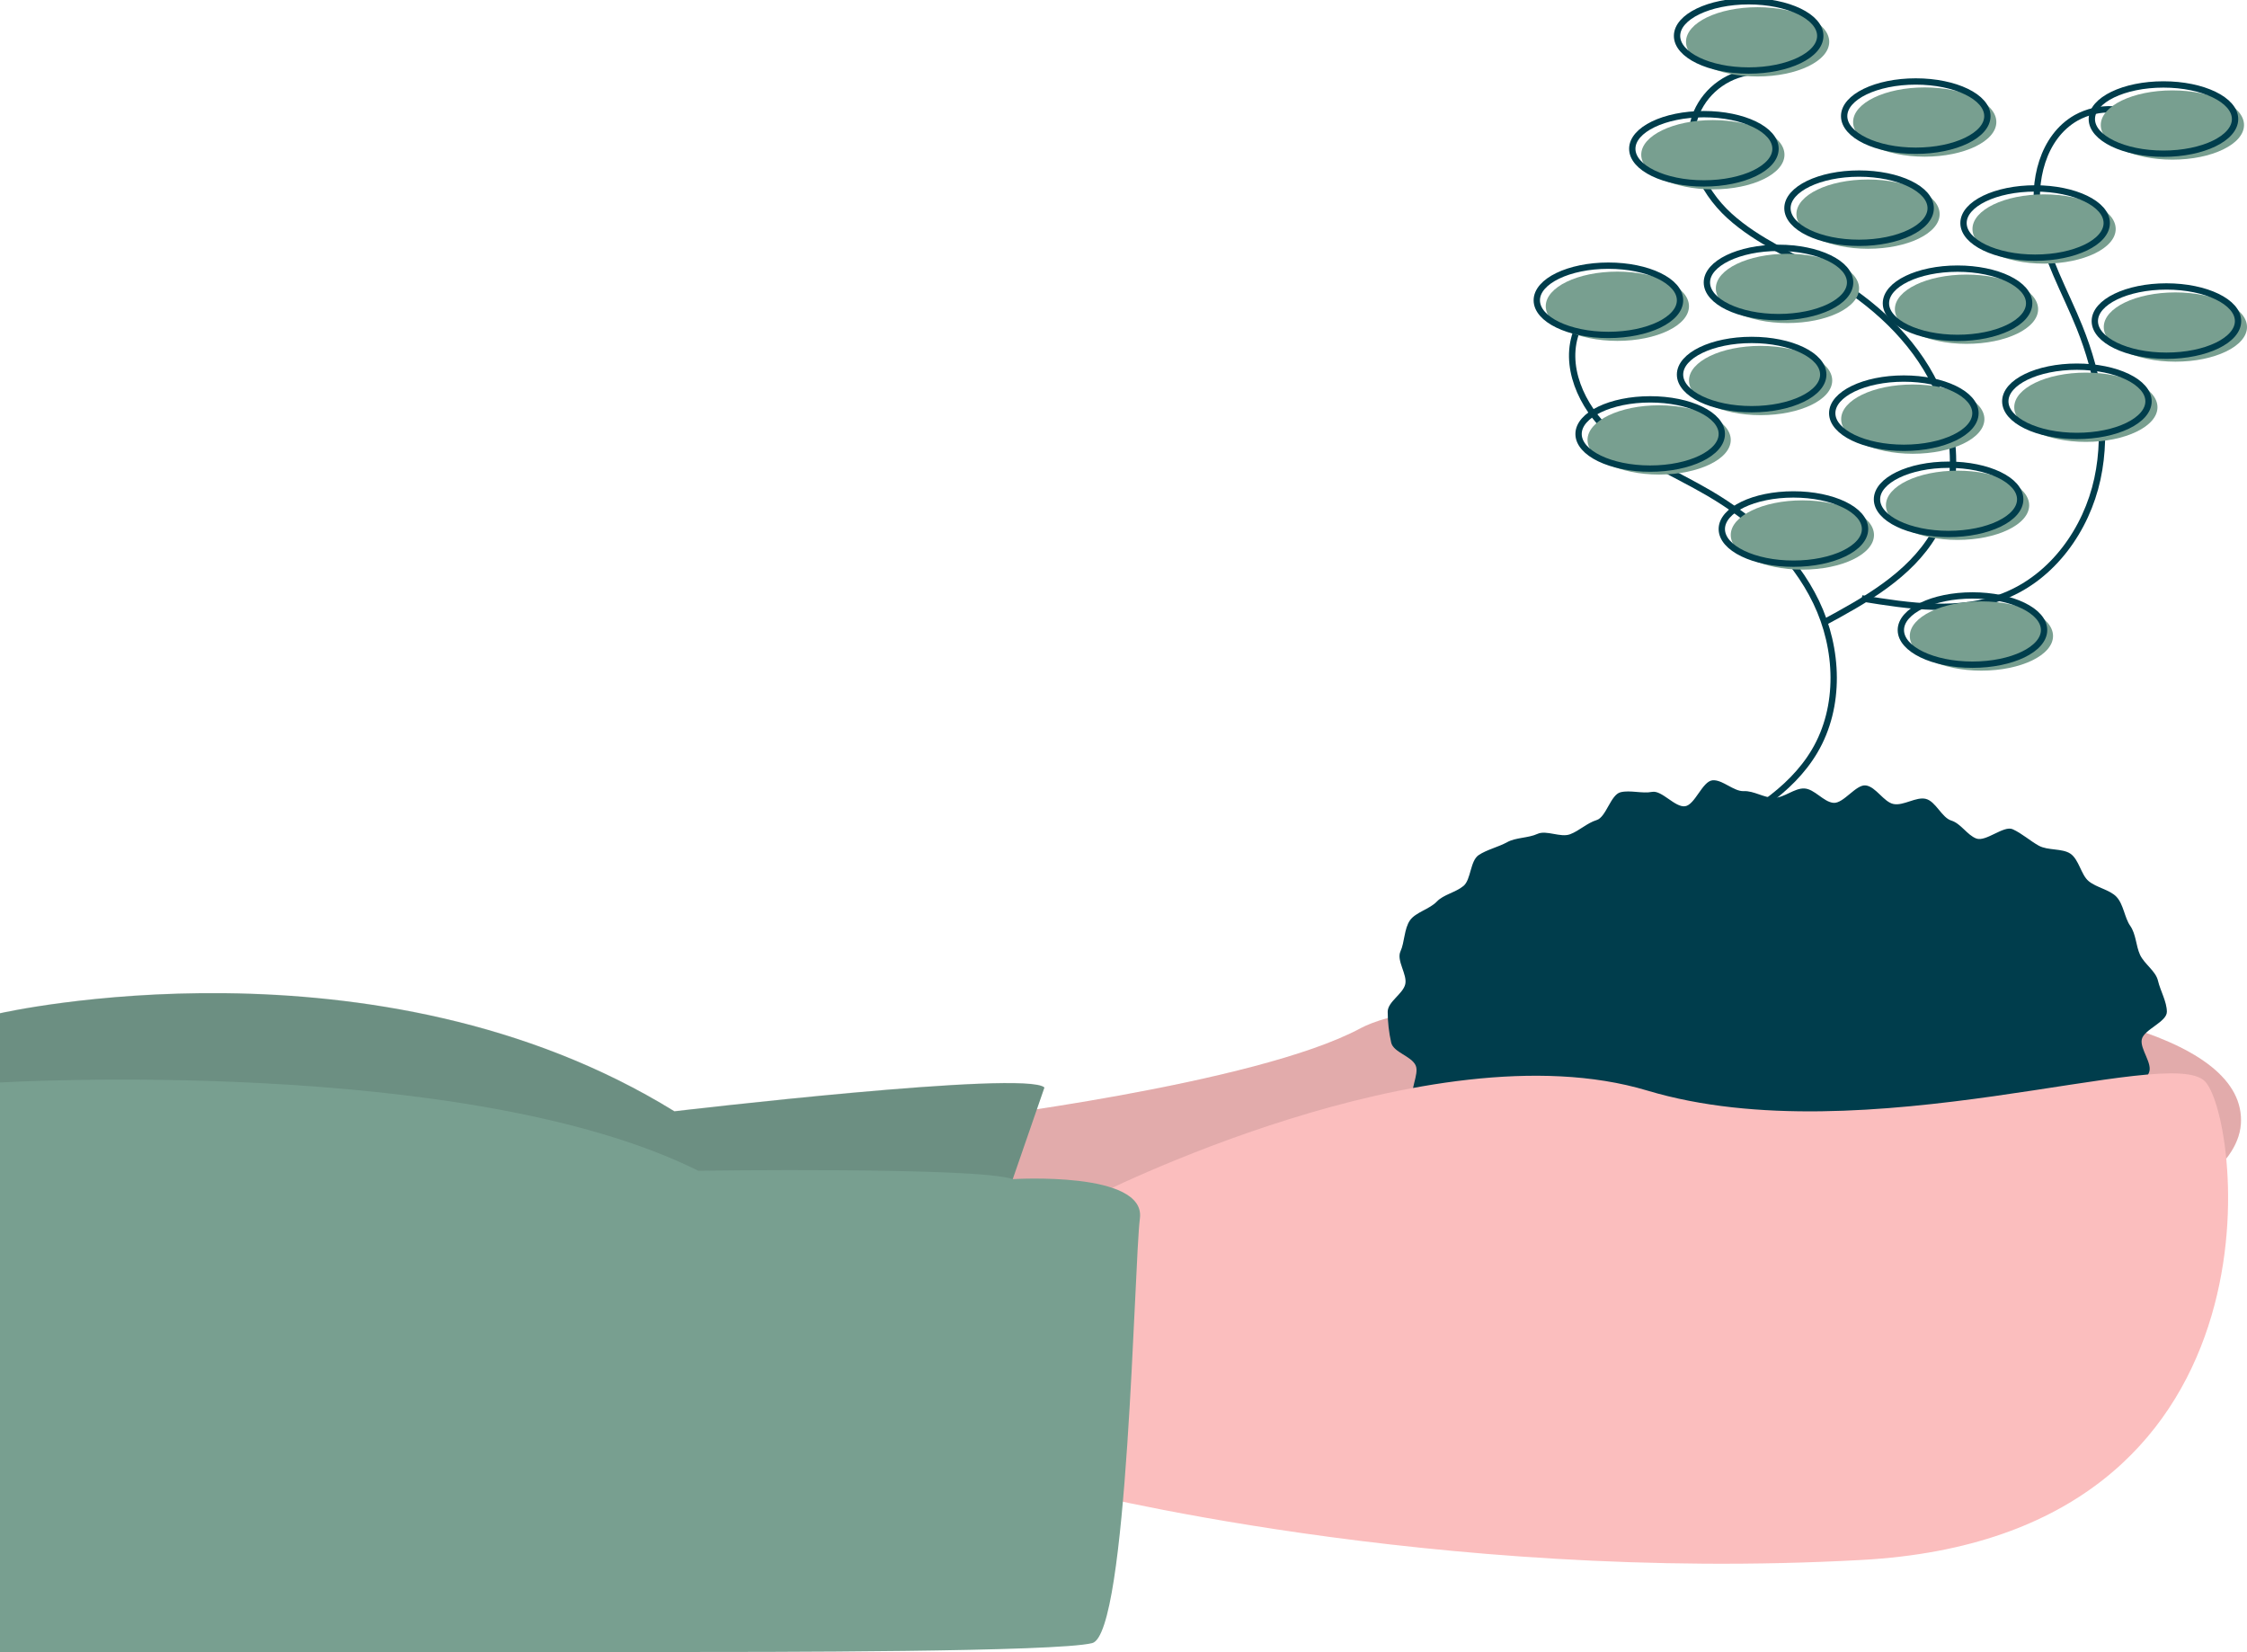 <svg width="355" height="261" viewBox="0 0 355 261" fill="none" xmlns="http://www.w3.org/2000/svg">
<g clip-path="url(#clip0_21_3461)">
<path d="M151.335 176.986C151.335 176.986 198.479 171.353 214.98 162.436C231.481 153.518 354.057 149.294 354.057 176.986C354.057 204.678 213.094 216.881 213.094 216.881L139.077 212.657L151.335 176.986Z" fill="#FBBEBE"/>
<path opacity="0.1" d="M151.335 176.986C151.335 176.986 198.479 171.353 214.98 162.436C231.481 153.518 354.057 149.294 354.057 176.986C354.057 204.678 213.094 216.881 213.094 216.881L139.077 212.657L151.335 176.986Z" fill="black"/>
<path d="M165.007 171.823L155.106 200.453L0 202.331V160.089C0 160.089 59.402 146.477 106.547 175.577C106.547 175.577 162.178 169.006 165.007 171.823Z" fill="#789F90"/>
<path opacity="0.1" d="M165.007 171.776L155.106 200.407L0 202.285V160.043C0 160.043 59.402 146.431 106.547 175.531C106.547 175.531 162.178 168.96 165.007 171.776Z" fill="black"/>
<path d="M342.34 159.854C342.34 161.454 338.737 162.641 338.383 164.184C338.031 165.715 340.172 168.042 339.495 169.504C338.794 170.999 337.967 172.431 337.022 173.785C336.134 175.05 333.393 174.866 332.269 176.052C331.168 177.129 330.003 178.139 328.778 179.074C327.585 180.062 325.969 180.269 324.613 181.178C323.323 182.042 323.479 185.213 322.053 186C320.69 186.752 318.603 186.147 317.124 186.823C315.705 187.472 314.957 189.82 313.439 190.393C311.976 190.947 310.165 190.709 308.618 191.188C307.12 191.652 305.445 191.577 303.876 191.968C302.353 192.347 301.189 194.621 299.604 194.927C298.06 195.226 296.25 194.429 294.653 194.655C293.094 194.876 291.281 192.912 289.676 193.06C288.106 193.206 286.627 194.115 285.019 194.189C283.442 194.261 281.884 194.952 280.275 194.952C278.667 194.952 277.008 196.454 275.432 196.382C273.824 196.309 272.368 194.032 270.798 193.887C269.194 193.738 267.281 196.116 265.721 195.895C264.124 195.669 262.86 193.341 261.316 193.042C259.73 192.736 257.683 194.399 256.159 194.02C254.59 193.629 253.658 190.921 252.161 190.457C250.614 189.978 248.696 190.627 247.233 190.074C245.715 189.5 243.866 189.592 242.447 188.943C240.968 188.267 239.907 186.667 238.544 185.915C237.117 185.127 236.459 183.175 235.17 182.311C233.813 181.401 231.747 181.518 230.554 180.53C229.295 179.487 226.935 179.433 225.872 178.311C224.748 177.124 224.293 175.132 223.406 173.867C222.472 172.534 224.306 169.717 223.653 168.309C222.976 166.847 220.145 166.254 219.794 164.723C219.432 163.125 219.246 161.492 219.239 159.854C219.239 158.254 221.66 157.032 222.015 155.489C222.366 153.958 220.584 151.76 221.261 150.298C221.914 148.89 221.831 146.725 222.766 145.392C223.653 144.127 225.868 143.631 226.992 142.445C228.055 141.323 229.957 141.01 231.216 139.967C232.409 138.98 232.257 136.002 233.613 135.093C234.903 134.228 236.703 133.834 238.13 133.047C239.493 132.294 241.422 132.421 242.901 131.745C244.32 131.096 246.543 132.375 248.061 131.801C249.524 131.247 250.711 130.038 252.258 129.558C253.755 129.094 254.459 125.555 256.028 125.165C257.551 124.785 259.426 125.415 261.011 125.108C262.555 124.81 264.633 127.602 266.23 127.375C267.789 127.155 268.955 123.427 270.559 123.279C272.129 123.133 273.9 125.064 275.507 124.99C277.084 124.918 278.667 126.049 280.275 126.049C281.883 126.049 283.486 124.497 285.062 124.569C286.67 124.642 288.088 126.694 289.658 126.839C291.262 126.988 293.231 123.868 294.791 124.088C296.387 124.315 297.621 126.727 299.165 127.026C300.75 127.332 302.736 125.834 304.26 126.214C305.829 126.605 306.773 129.168 308.271 129.633C309.818 130.112 310.771 131.921 312.234 132.474C313.752 133.048 316.571 130.362 317.99 131.012C319.469 131.688 320.746 132.858 322.109 133.61C323.536 134.397 325.804 134.001 327.093 134.866C328.45 135.775 328.783 138.215 329.976 139.203C331.235 140.246 333.313 140.56 334.375 141.682C335.499 142.868 335.656 144.994 336.543 146.259C337.478 147.592 337.448 149.438 338.101 150.846C338.778 152.308 340.586 153.413 340.937 154.944C341.291 156.486 342.34 158.255 342.34 159.854Z" fill="#003D4C"/>
<path d="M258.533 45.546C256.523 45.659 254.585 46.327 252.935 47.475C251.286 48.623 249.99 50.207 249.193 52.047C246.858 57.667 249.865 64.268 254.379 68.367C258.893 72.465 264.691 74.807 269.959 77.886C277.036 82.022 283.394 87.763 286.935 95.132C290.475 102.501 290.852 111.63 286.69 118.67C282.827 125.205 275.803 129.116 269.104 132.723" stroke="#003D4C" stroke-miterlimit="10"/>
<path d="M277.391 11.283C275.381 11.396 273.443 12.064 271.793 13.212C270.144 14.361 268.848 15.944 268.051 17.784C265.716 23.404 268.723 30.005 273.237 34.104C277.751 38.202 283.549 40.544 288.817 43.623C295.894 47.759 302.252 53.5 305.793 60.869C309.333 68.239 309.71 77.367 305.548 84.407C301.685 90.942 294.661 94.853 287.962 98.46" stroke="#003D4C" stroke-miterlimit="10"/>
<path d="M339.394 19.163C337.735 18.028 335.792 17.375 333.781 17.277C331.771 17.18 329.773 17.642 328.011 18.612C322.709 21.632 321.027 28.685 322.077 34.676C323.126 40.668 326.27 46.054 328.543 51.7C331.595 59.282 333.093 67.697 331.361 75.682C329.629 83.667 324.314 91.115 316.694 94.145C309.621 96.958 301.662 95.769 294.147 94.538" stroke="#003D4C" stroke-miterlimit="10"/>
<path d="M284.754 89.994C291.003 89.994 296.069 87.544 296.069 84.522C296.069 81.501 291.003 79.051 284.754 79.051C278.505 79.051 273.439 81.501 273.439 84.522C273.439 87.544 278.505 89.994 284.754 89.994Z" fill="#789F90"/>
<path d="M283.34 89.055C289.589 89.055 294.655 86.606 294.655 83.584C294.655 80.562 289.589 78.112 283.34 78.112C277.091 78.112 272.025 80.562 272.025 83.584C272.025 86.606 277.091 89.055 283.34 89.055Z" stroke="#003D4C" stroke-miterlimit="10"/>
<path d="M309.27 85.3C315.519 85.3 320.585 82.851 320.585 79.829C320.585 76.807 315.519 74.358 309.27 74.358C303.021 74.358 297.955 76.807 297.955 79.829C297.955 82.851 303.021 85.3 309.27 85.3Z" fill="#789F90"/>
<path d="M307.855 84.362C314.104 84.362 319.17 81.912 319.17 78.89C319.17 75.868 314.104 73.419 307.855 73.419C301.606 73.419 296.541 75.868 296.541 78.89C296.541 81.912 301.606 84.362 307.855 84.362Z" stroke="#003D4C" stroke-miterlimit="10"/>
<path d="M313.041 105.952C319.29 105.952 324.356 103.502 324.356 100.481C324.356 97.459 319.29 95.009 313.041 95.009C306.792 95.009 301.726 97.459 301.726 100.481C301.726 103.502 306.792 105.952 313.041 105.952Z" fill="#789F90"/>
<path d="M311.627 105.013C317.876 105.013 322.941 102.564 322.941 99.542C322.941 96.52 317.876 94.071 311.627 94.071C305.378 94.071 300.312 96.52 300.312 99.542C300.312 102.564 305.378 105.013 311.627 105.013Z" stroke="#003D4C" stroke-miterlimit="10"/>
<path d="M310.684 54.323C316.933 54.323 321.999 51.873 321.999 48.852C321.999 45.83 316.933 43.38 310.684 43.38C304.435 43.38 299.369 45.83 299.369 48.852C299.369 51.873 304.435 54.323 310.684 54.323Z" fill="#789F90"/>
<path d="M309.27 53.384C315.519 53.384 320.585 50.934 320.585 47.913C320.585 44.891 315.519 42.441 309.27 42.441C303.021 42.441 297.955 44.891 297.955 47.913C297.955 50.934 303.021 53.384 309.27 53.384Z" stroke="#003D4C" stroke-miterlimit="10"/>
<path d="M282.397 51.037C288.646 51.037 293.712 48.588 293.712 45.566C293.712 42.544 288.646 40.095 282.397 40.095C276.148 40.095 271.082 42.544 271.082 45.566C271.082 48.588 276.148 51.037 282.397 51.037Z" fill="#789F90"/>
<path d="M280.983 50.099C287.232 50.099 292.297 47.649 292.297 44.627C292.297 41.606 287.232 39.156 280.983 39.156C274.734 39.156 269.668 41.606 269.668 44.627C269.668 47.649 274.734 50.099 280.983 50.099Z" stroke="#003D4C" stroke-miterlimit="10"/>
<path d="M295.126 39.303C301.375 39.303 306.441 36.854 306.441 33.832C306.441 30.81 301.375 28.361 295.126 28.361C288.877 28.361 283.812 30.81 283.812 33.832C283.812 36.854 288.877 39.303 295.126 39.303Z" fill="#789F90"/>
<path d="M293.712 38.365C299.961 38.365 305.027 35.915 305.027 32.894C305.027 29.872 299.961 27.422 293.712 27.422C287.463 27.422 282.397 29.872 282.397 32.894C282.397 35.915 287.463 38.365 293.712 38.365Z" stroke="#003D4C" stroke-miterlimit="10"/>
<path d="M322.942 41.65C329.191 41.65 334.256 39.201 334.256 36.179C334.256 33.157 329.191 30.707 322.942 30.707C316.693 30.707 311.627 33.157 311.627 36.179C311.627 39.201 316.693 41.65 322.942 41.65Z" fill="#789F90"/>
<path d="M321.527 40.712C327.776 40.712 332.842 38.262 332.842 35.24C332.842 32.218 327.776 29.769 321.527 29.769C315.278 29.769 310.212 32.218 310.212 35.24C310.212 38.262 315.278 40.712 321.527 40.712Z" stroke="#003D4C" stroke-miterlimit="10"/>
<path d="M343.685 57.139C349.934 57.139 355 54.689 355 51.668C355 48.646 349.934 46.196 343.685 46.196C337.436 46.196 332.371 48.646 332.371 51.668C332.371 54.689 337.436 57.139 343.685 57.139Z" fill="#789F90"/>
<path d="M342.271 56.2C348.52 56.2 353.586 53.751 353.586 50.729C353.586 47.707 348.52 45.258 342.271 45.258C336.022 45.258 330.956 47.707 330.956 50.729C330.956 53.751 336.022 56.2 342.271 56.2Z" stroke="#003D4C" stroke-miterlimit="10"/>
<path d="M270.611 29.916C276.86 29.916 281.926 27.467 281.926 24.445C281.926 21.423 276.86 18.974 270.611 18.974C264.362 18.974 259.296 21.423 259.296 24.445C259.296 27.467 264.362 29.916 270.611 29.916Z" fill="#789F90"/>
<path d="M269.197 28.978C275.446 28.978 280.511 26.528 280.511 23.506C280.511 20.485 275.446 18.035 269.197 18.035C262.948 18.035 257.882 20.485 257.882 23.506C257.882 26.528 262.948 28.978 269.197 28.978Z" stroke="#003D4C" stroke-miterlimit="10"/>
<path d="M277.683 12.081C283.932 12.081 288.997 9.631 288.997 6.61C288.997 3.588 283.932 1.138 277.683 1.138C271.434 1.138 266.368 3.588 266.368 6.61C266.368 9.631 271.434 12.081 277.683 12.081Z" fill="#789F90"/>
<path d="M276.268 11.142C282.517 11.142 287.583 8.693 287.583 5.671C287.583 2.649 282.517 0.199 276.268 0.199C270.019 0.199 264.954 2.649 264.954 5.671C264.954 8.693 270.019 11.142 276.268 11.142Z" stroke="#003D4C" stroke-miterlimit="10"/>
<path d="M343.214 25.223C349.463 25.223 354.529 22.773 354.529 19.751C354.529 16.73 349.463 14.28 343.214 14.28C336.965 14.28 331.899 16.73 331.899 19.751C331.899 22.773 336.965 25.223 343.214 25.223Z" fill="#789F90"/>
<path d="M341.8 24.284C348.049 24.284 353.114 21.834 353.114 18.813C353.114 15.791 348.049 13.341 341.8 13.341C335.551 13.341 330.485 15.791 330.485 18.813C330.485 21.834 335.551 24.284 341.8 24.284Z" stroke="#003D4C" stroke-miterlimit="10"/>
<path d="M278.154 65.588C284.403 65.588 289.469 63.138 289.469 60.116C289.469 57.094 284.403 54.645 278.154 54.645C271.905 54.645 266.839 57.094 266.839 60.116C266.839 63.138 271.905 65.588 278.154 65.588Z" fill="#789F90"/>
<path d="M276.74 64.649C282.989 64.649 288.055 62.199 288.055 59.177C288.055 56.156 282.989 53.706 276.74 53.706C270.491 53.706 265.425 56.156 265.425 59.177C265.425 62.199 270.491 64.649 276.74 64.649Z" stroke="#003D4C" stroke-miterlimit="10"/>
<path d="M329.542 69.812C335.791 69.812 340.857 67.362 340.857 64.34C340.857 61.319 335.791 58.869 329.542 58.869C323.293 58.869 318.227 61.319 318.227 64.34C318.227 67.362 323.293 69.812 329.542 69.812Z" fill="#789F90"/>
<path d="M328.127 68.873C334.376 68.873 339.442 66.423 339.442 63.401C339.442 60.38 334.376 57.93 328.127 57.93C321.879 57.93 316.813 60.38 316.813 63.401C316.813 66.423 321.879 68.873 328.127 68.873Z" stroke="#003D4C" stroke-miterlimit="10"/>
<path d="M302.198 71.689C308.447 71.689 313.513 69.239 313.513 66.218C313.513 63.196 308.447 60.746 302.198 60.746C295.949 60.746 290.883 63.196 290.883 66.218C290.883 69.239 295.949 71.689 302.198 71.689Z" fill="#789F90"/>
<path d="M300.784 70.75C307.032 70.75 312.098 68.301 312.098 65.279C312.098 62.257 307.032 59.808 300.784 59.808C294.535 59.808 289.469 62.257 289.469 65.279C289.469 68.301 294.535 70.75 300.784 70.75Z" stroke="#003D4C" stroke-miterlimit="10"/>
<path d="M304.084 24.753C310.333 24.753 315.399 22.304 315.399 19.282C315.399 16.26 310.333 13.811 304.084 13.811C297.835 13.811 292.769 16.26 292.769 19.282C292.769 22.304 297.835 24.753 304.084 24.753Z" fill="#789F90"/>
<path d="M302.669 23.815C308.918 23.815 313.984 21.365 313.984 18.343C313.984 15.322 308.918 12.872 302.669 12.872C296.42 12.872 291.354 15.322 291.354 18.343C291.354 21.365 296.42 23.815 302.669 23.815Z" stroke="#003D4C" stroke-miterlimit="10"/>
<path d="M255.524 53.854C261.773 53.854 266.839 51.404 266.839 48.382C266.839 45.361 261.773 42.911 255.524 42.911C249.276 42.911 244.21 45.361 244.21 48.382C244.21 51.404 249.276 53.854 255.524 53.854Z" fill="#789F90"/>
<path d="M254.11 52.915C260.359 52.915 265.425 50.465 265.425 47.444C265.425 44.422 260.359 41.972 254.11 41.972C247.861 41.972 242.795 44.422 242.795 47.444C242.795 50.465 247.861 52.915 254.11 52.915Z" stroke="#003D4C" stroke-miterlimit="10"/>
<path d="M262.125 74.974C268.374 74.974 273.44 72.525 273.44 69.503C273.44 66.481 268.374 64.032 262.125 64.032C255.876 64.032 250.81 66.481 250.81 69.503C250.81 72.525 255.876 74.974 262.125 74.974Z" fill="#789F90"/>
<path d="M260.71 74.036C266.959 74.036 272.025 71.586 272.025 68.564C272.025 65.543 266.959 63.093 260.71 63.093C254.462 63.093 249.396 65.543 249.396 68.564C249.396 71.586 254.462 74.036 260.71 74.036Z" stroke="#003D4C" stroke-miterlimit="10"/>
<path d="M172.55 189.189C172.55 189.189 225.823 161.966 260.239 172.292C294.655 182.618 342.742 164.782 348.4 170.884C354.057 176.985 362.072 242.695 294.183 246.45C226.295 250.205 168.307 235.185 168.307 235.185L172.55 189.189Z" fill="#FBBEBE"/>
<path d="M160.004 186.289C160.004 186.289 181.036 184.964 180.093 192.474C179.15 199.984 178.207 258.184 172.55 259.592C166.892 261 122.105 261 103.718 261H0V171.019C0 171.019 73.546 166.66 110.319 184.964C110.319 184.964 154.53 184.329 160.004 186.289Z" fill="#789F90"/>
</g>
<defs>
<clipPath id="clip0_21_3461">
<rect width="355" height="261" fill="white"/>
</clipPath>
</defs>
</svg>
